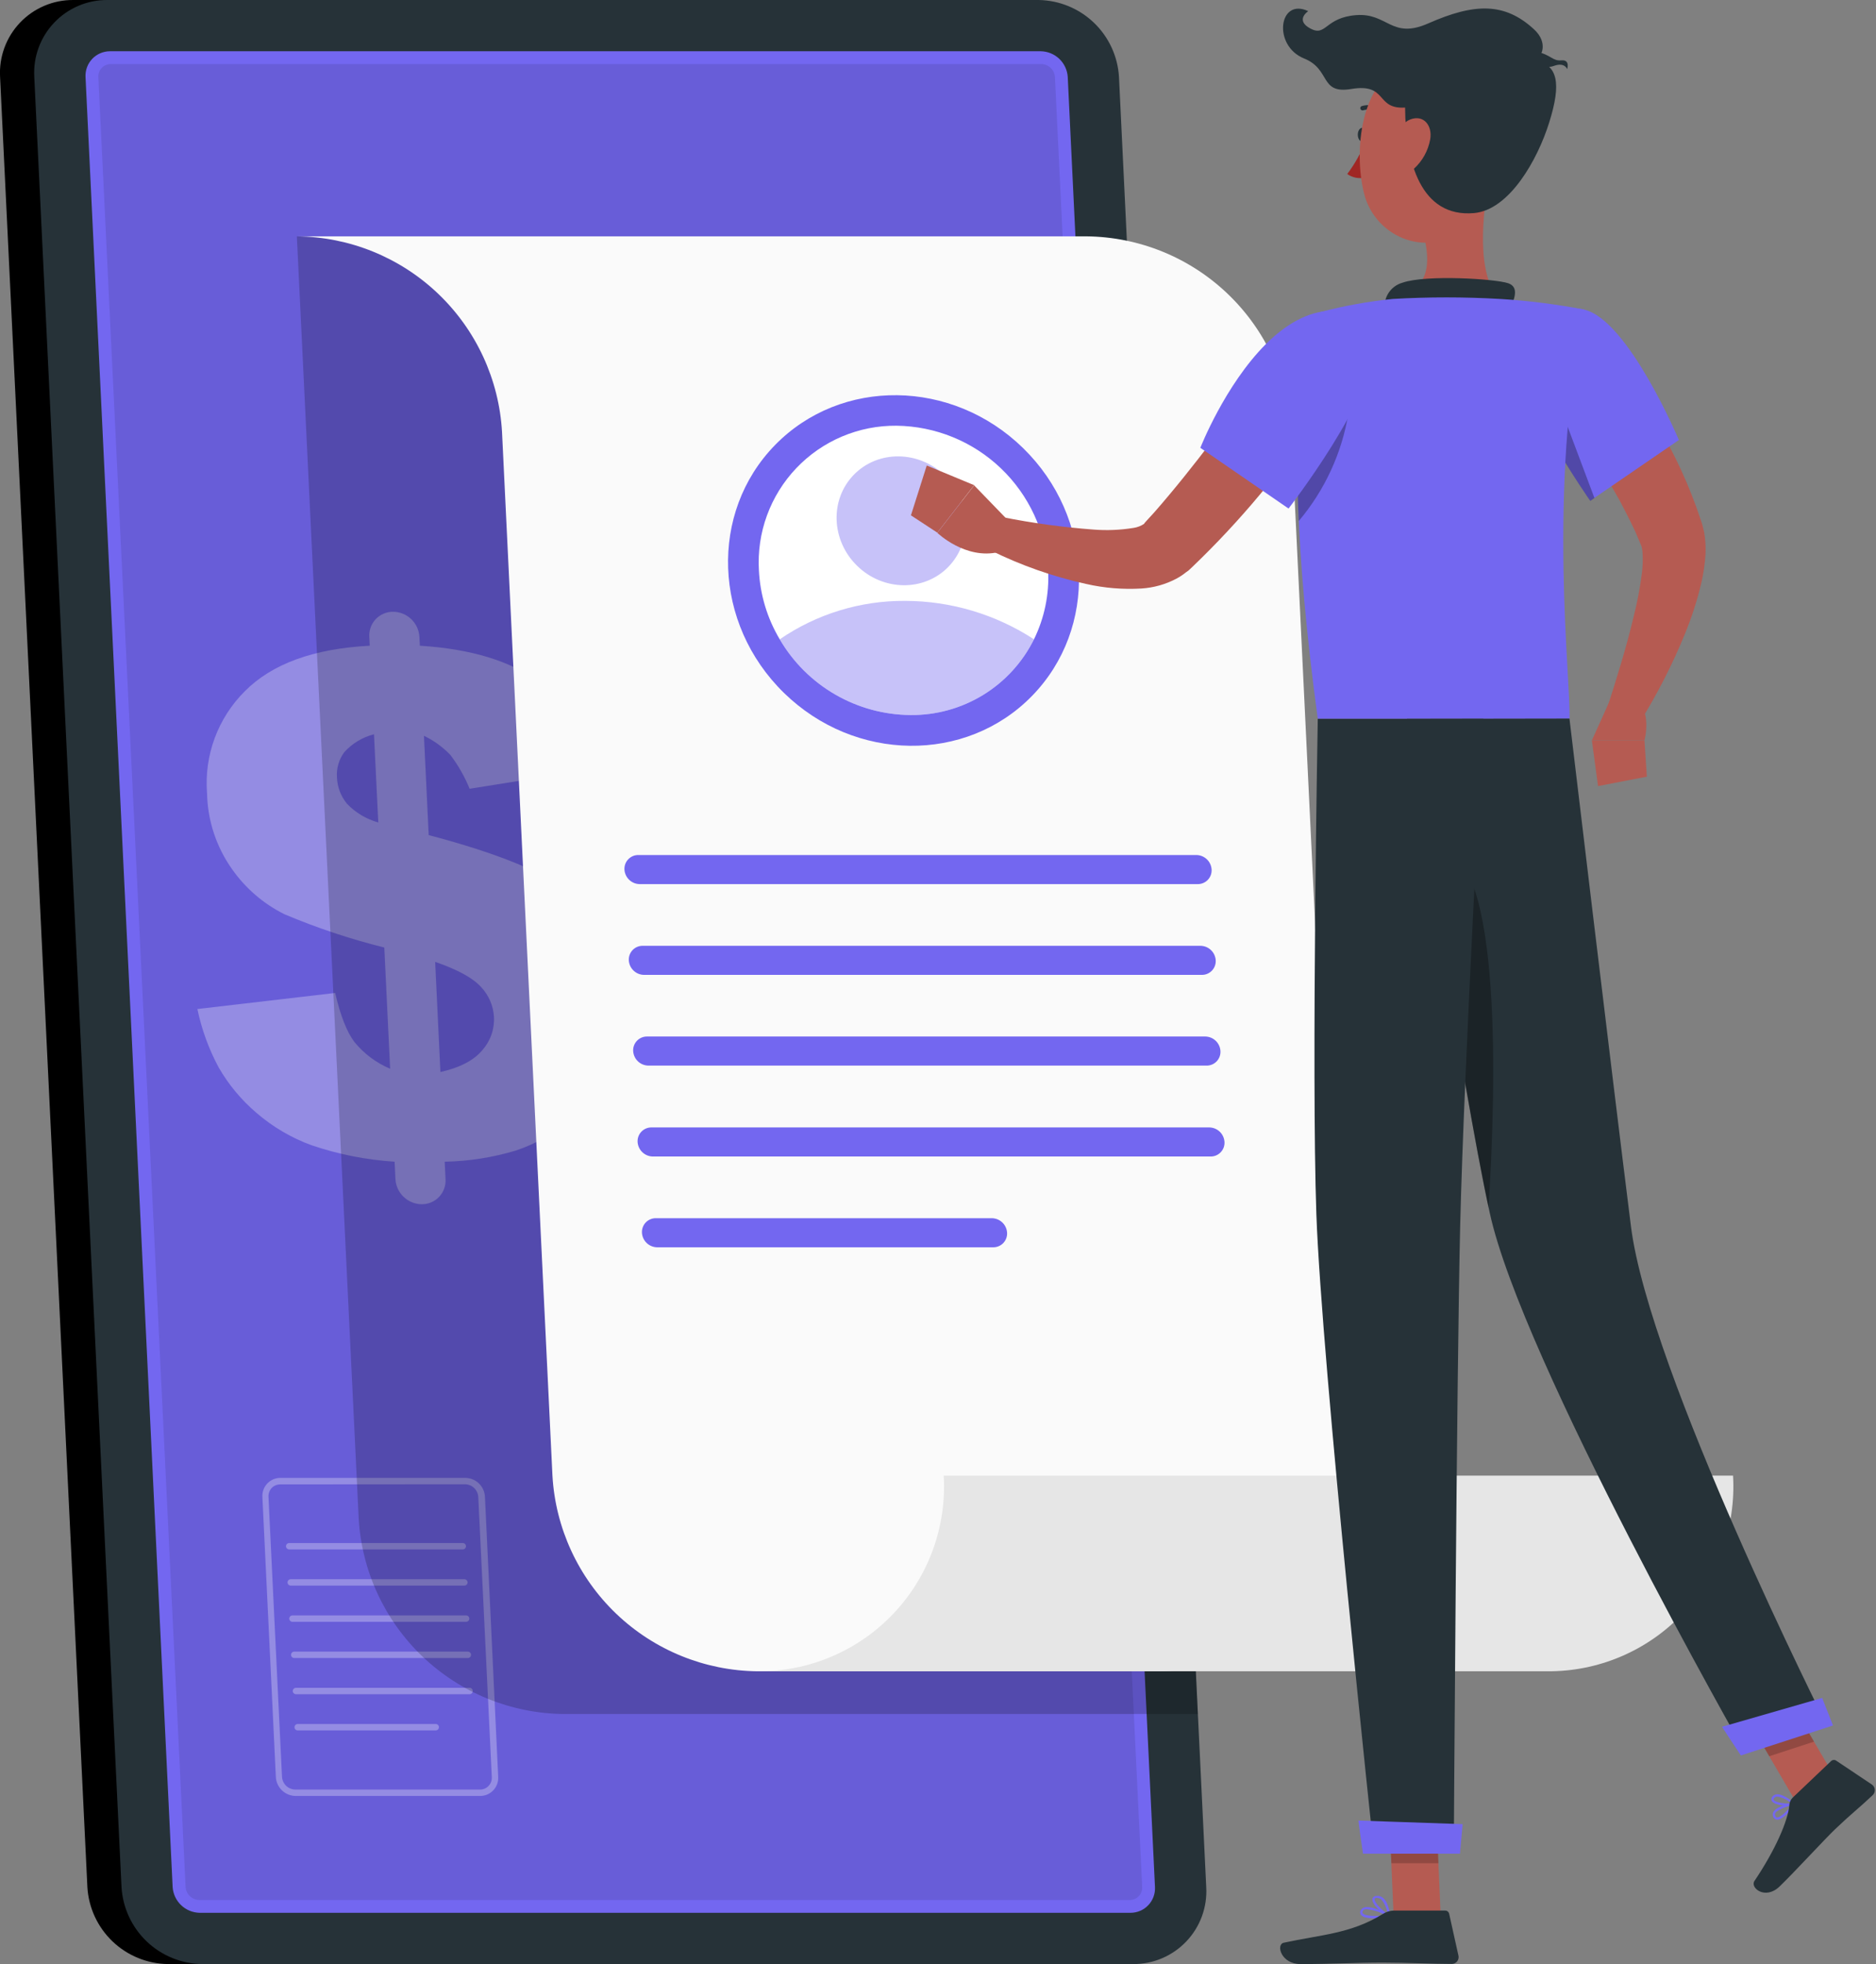 <svg width="363" height="380" viewBox="0 0 363 380" fill="none" xmlns="http://www.w3.org/2000/svg">
<rect x="0" y="0" width="363" height="380" fill="#808080" stroke="none"/>
<g clip-path="url(#clip0_1696_2489)">
<path d="M194.321 0H14.182C12.257 -0.013 10.35 0.368 8.578 1.121C6.807 1.873 5.208 2.98 3.881 4.373C2.553 5.767 1.525 7.418 0.86 9.224C0.195 11.03 -0.093 12.953 0.014 14.875L16.909 365.126C17.149 369.116 18.891 372.867 21.783 375.626C24.675 378.386 28.505 379.948 32.502 380H212.641C214.565 380.014 216.472 379.632 218.243 378.88C220.014 378.128 221.612 377.021 222.938 375.627C224.265 374.233 225.291 372.582 225.955 370.776C226.619 368.97 226.905 367.047 226.797 365.126L209.914 14.875C209.674 10.884 207.932 7.133 205.04 4.374C202.147 1.615 198.318 0.053 194.321 0Z" fill="black"/>
<path d="M200.976 0H20.787C18.863 -0.013 16.957 0.368 15.186 1.121C13.415 1.873 11.817 2.98 10.49 4.374C9.164 5.768 8.137 7.418 7.473 9.225C6.81 11.031 6.523 12.954 6.632 14.875L23.514 365.126C23.755 369.116 25.496 372.867 28.389 375.626C31.281 378.386 35.11 379.948 39.107 380H219.247C221.171 380.014 223.077 379.632 224.848 378.88C226.619 378.128 228.217 377.021 229.544 375.627C230.87 374.233 231.897 372.582 232.561 370.776C233.224 368.97 233.511 367.047 233.402 365.126L216.52 14.875C216.28 10.893 214.545 7.149 211.663 4.391C208.782 1.633 204.965 0.065 200.976 0Z" fill="#263238"/>
<path d="M38.599 370.084C37.272 370.05 36.005 369.524 35.045 368.607C34.085 367.691 33.501 366.45 33.406 365.126L16.548 14.874C16.518 14.235 16.618 13.596 16.841 12.996C17.065 12.397 17.408 11.849 17.849 11.385C18.291 10.922 18.822 10.553 19.41 10.3C19.998 10.048 20.631 9.917 21.271 9.916H201.41C202.739 9.944 204.009 10.468 204.97 11.386C205.932 12.304 206.514 13.548 206.604 14.874L223.486 365.126C223.516 365.764 223.417 366.402 223.194 367C222.971 367.599 222.629 368.147 222.189 368.61C221.749 369.073 221.22 369.443 220.633 369.696C220.047 369.949 219.415 370.081 218.776 370.084H38.599Z" fill="#7367F0"/>
<path opacity="0.1" d="M38.514 367.605C37.852 367.583 37.221 367.318 36.741 366.861C36.261 366.404 35.966 365.787 35.911 365.126L19.029 14.874C19.017 14.556 19.069 14.239 19.182 13.941C19.295 13.643 19.466 13.371 19.685 13.14C19.905 12.909 20.168 12.724 20.459 12.596C20.751 12.469 21.066 12.4 21.384 12.396H201.524C202.187 12.415 202.82 12.679 203.3 13.136C203.781 13.594 204.075 14.213 204.127 14.874L221.009 365.126C221.02 365.444 220.968 365.762 220.856 366.06C220.743 366.357 220.572 366.63 220.353 366.861C220.133 367.092 219.87 367.276 219.578 367.404C219.287 367.532 218.972 367.6 218.654 367.605H38.514Z" fill="black"/>
<g opacity="0.3">
<path d="M92.88 347.476H57.194C56.215 347.465 55.276 347.083 54.567 346.406C53.859 345.73 53.433 344.81 53.377 343.832L50.774 289.652C50.741 289.173 50.808 288.693 50.97 288.241C51.132 287.789 51.386 287.376 51.715 287.027C52.044 286.677 52.442 286.4 52.884 286.212C53.326 286.024 53.801 285.929 54.281 285.934H90.029C91.006 285.942 91.944 286.322 92.651 286.996C93.358 287.671 93.781 288.59 93.835 289.566L96.4 343.757C96.431 344.237 96.363 344.718 96.199 345.17C96.036 345.621 95.781 346.035 95.451 346.384C95.12 346.733 94.721 347.01 94.279 347.198C93.837 347.386 93.361 347.48 92.88 347.476ZM54.232 287.198C53.923 287.196 53.616 287.257 53.331 287.376C53.045 287.496 52.787 287.671 52.571 287.892C52.36 288.12 52.197 288.388 52.091 288.679C51.984 288.971 51.937 289.28 51.951 289.59L54.566 343.757C54.601 344.421 54.887 345.046 55.366 345.507C55.844 345.967 56.48 346.228 57.145 346.236H92.88C93.191 346.239 93.499 346.177 93.785 346.055C94.071 345.934 94.329 345.755 94.542 345.529C94.756 345.304 94.921 345.037 95.028 344.745C95.134 344.453 95.18 344.142 95.161 343.832L92.546 289.652C92.514 288.99 92.231 288.365 91.754 287.904C91.277 287.443 90.643 287.182 89.98 287.173L54.232 287.198Z" fill="#FAFAFA"/>
<path d="M89.51 299.779H55.956C55.791 299.779 55.634 299.713 55.517 299.597C55.401 299.481 55.336 299.323 55.336 299.159C55.336 298.994 55.401 298.837 55.517 298.721C55.634 298.604 55.791 298.539 55.956 298.539H89.547C89.711 298.539 89.869 298.604 89.985 298.721C90.101 298.837 90.166 298.994 90.166 299.159C90.166 299.323 90.101 299.481 89.985 299.597C89.869 299.713 89.711 299.779 89.547 299.779H89.51Z" fill="#FAFAFA"/>
<path d="M89.856 306.782H56.253C56.089 306.779 55.933 306.713 55.818 306.597C55.702 306.482 55.636 306.326 55.633 306.163C55.633 305.998 55.698 305.841 55.814 305.724C55.931 305.608 56.088 305.543 56.253 305.543H89.856C90.02 305.543 90.178 305.608 90.294 305.724C90.41 305.841 90.476 305.998 90.476 306.163C90.473 306.326 90.406 306.482 90.291 306.597C90.175 306.713 90.019 306.779 89.856 306.782Z" fill="#FAFAFA"/>
<path d="M90.192 313.786H56.589C56.425 313.783 56.269 313.717 56.154 313.601C56.038 313.486 55.972 313.33 55.969 313.167C55.969 313.002 56.034 312.845 56.15 312.728C56.267 312.612 56.424 312.547 56.589 312.547H90.192C90.356 312.547 90.514 312.612 90.63 312.728C90.746 312.845 90.812 313.002 90.812 313.167C90.812 313.331 90.746 313.489 90.63 313.605C90.514 313.721 90.356 313.786 90.192 313.786Z" fill="#FAFAFA"/>
<path d="M90.523 320.788H56.932C56.768 320.788 56.61 320.723 56.494 320.607C56.378 320.491 56.312 320.333 56.312 320.169C56.312 320.004 56.378 319.847 56.494 319.73C56.61 319.614 56.768 319.549 56.932 319.549H90.523C90.688 319.549 90.845 319.614 90.962 319.73C91.078 319.847 91.143 320.004 91.143 320.169C91.143 320.333 91.078 320.491 90.962 320.607C90.845 320.723 90.688 320.788 90.523 320.788Z" fill="#FAFAFA"/>
<path d="M90.859 327.792H57.268C57.104 327.792 56.946 327.727 56.83 327.611C56.714 327.494 56.648 327.337 56.648 327.172C56.648 327.008 56.714 326.85 56.83 326.734C56.946 326.618 57.104 326.553 57.268 326.553H90.859C91.024 326.553 91.181 326.618 91.297 326.734C91.414 326.85 91.479 327.008 91.479 327.172C91.479 327.337 91.414 327.494 91.297 327.611C91.181 327.727 91.024 327.792 90.859 327.792Z" fill="#FAFAFA"/>
<path d="M84.316 334.796H57.604C57.44 334.796 57.282 334.731 57.166 334.615C57.05 334.498 56.984 334.341 56.984 334.176C56.984 334.012 57.05 333.854 57.166 333.738C57.282 333.622 57.44 333.557 57.604 333.557H84.316C84.48 333.557 84.638 333.622 84.754 333.738C84.87 333.854 84.936 334.012 84.936 334.176C84.932 334.34 84.866 334.496 84.751 334.611C84.635 334.727 84.479 334.793 84.316 334.796Z" fill="#FAFAFA"/>
</g>
<g opacity="0.3">
<path d="M115.376 148.693L90.871 152.61C89.925 150.278 88.675 148.081 87.153 146.077C85.686 144.538 83.951 143.278 82.033 142.359L82.951 161.571C96.577 165.158 105.745 168.942 110.455 172.925C113.458 175.428 115.895 178.54 117.605 182.055C119.314 185.57 120.257 189.408 120.372 193.315C120.7 197.888 119.859 202.469 117.93 206.628C116.094 210.507 113.453 213.951 110.183 216.73C107.136 219.34 103.613 221.335 99.808 222.605C95.341 223.948 90.712 224.674 86.049 224.762L86.21 228.146C86.248 228.772 86.156 229.4 85.941 229.989C85.725 230.578 85.391 231.117 84.959 231.572C84.526 232.026 84.005 232.387 83.427 232.631C82.849 232.876 82.227 232.999 81.599 232.992C80.296 232.979 79.046 232.471 78.103 231.571C77.159 230.672 76.593 229.447 76.517 228.146L76.356 224.762C70.916 224.413 65.545 223.354 60.379 221.614C56.421 220.184 52.761 218.037 49.583 215.28C46.681 212.802 44.224 209.847 42.319 206.541C40.408 202.986 39.018 199.175 38.191 195.224L64.853 192.113C65.862 196.484 67.101 199.645 68.572 201.595C70.42 203.861 72.795 205.64 75.489 206.777L74.361 183.325C67.758 181.681 61.293 179.526 55.024 176.879C50.969 174.857 47.483 171.853 44.885 168.141C41.847 163.85 40.168 158.746 40.063 153.49C39.775 149.863 40.28 146.217 41.543 142.805C42.806 139.393 44.796 136.297 47.376 133.732C52.632 128.435 60.689 125.501 71.547 124.931L71.46 123.208C71.423 122.582 71.514 121.954 71.73 121.365C71.945 120.776 72.28 120.237 72.712 119.782C73.145 119.328 73.666 118.967 74.244 118.723C74.822 118.478 75.444 118.355 76.071 118.362C77.375 118.375 78.624 118.883 79.568 119.783C80.511 120.682 81.078 121.907 81.153 123.208L81.24 124.931C91.156 125.551 98.845 127.898 104.307 131.971C109.802 136.115 113.709 142.017 115.376 148.693ZM72.365 142.061C70.155 142.628 68.16 143.83 66.626 145.519C65.583 146.92 65.077 148.649 65.201 150.391C65.266 152.259 65.946 154.054 67.134 155.498C68.789 157.234 70.884 158.489 73.195 159.129L72.365 142.061ZM85.219 207.409C88.937 206.582 91.623 205.194 93.276 203.244C94.069 202.367 94.681 201.341 95.077 200.227C95.472 199.112 95.644 197.93 95.581 196.749C95.455 194.597 94.578 192.557 93.102 190.985C91.54 189.237 88.566 187.601 84.202 186.101L85.219 207.409Z" fill="#FAFAFA"/>
</g>
<path opacity="0.2" d="M180.154 45.727H57.441L69.403 293.767C69.987 303.929 74.407 313.49 81.77 320.517C89.133 327.544 98.89 331.513 109.067 331.622H231.78L219.831 83.582C219.253 73.416 214.833 63.85 207.466 56.821C200.099 49.792 190.336 45.827 180.154 45.727Z" fill="black"/>
<path d="M210.21 45.727H57.477C67.655 45.833 77.413 49.801 84.777 56.829C92.141 63.856 96.56 73.419 97.141 83.582L106.896 285.5C107.48 295.661 111.9 305.222 119.263 312.249C126.627 319.276 136.383 323.246 146.561 323.355H223.572C228.476 323.406 233.337 322.447 237.854 320.539C242.371 318.632 246.447 315.815 249.829 312.264C253.211 308.714 255.826 304.505 257.512 299.901C259.199 295.297 259.919 290.394 259.63 285.5L249.887 83.582C249.309 73.416 244.889 63.85 237.522 56.821C230.155 49.792 220.392 45.827 210.21 45.727Z" fill="#FAFAFA"/>
<path d="M182.606 285.499C182.897 290.391 182.179 295.291 180.496 299.894C178.813 304.496 176.201 308.704 172.822 312.254C169.444 315.804 165.372 318.622 160.858 320.531C156.345 322.441 151.487 323.402 146.586 323.354H299.307C304.208 323.402 309.067 322.441 313.581 320.531C318.095 318.622 322.168 315.805 325.548 312.255C328.927 308.704 331.54 304.497 333.225 299.895C334.909 295.292 335.629 290.392 335.34 285.499H182.606Z" fill="#E6E6E6"/>
<path d="M231.716 171.054H123.778C123.022 171.046 122.296 170.751 121.749 170.229C121.201 169.707 120.872 168.996 120.828 168.241C120.808 167.877 120.862 167.514 120.988 167.172C121.114 166.83 121.308 166.518 121.559 166.255C121.809 165.991 122.112 165.782 122.446 165.639C122.781 165.497 123.142 165.425 123.506 165.427H231.443C232.208 165.422 232.946 165.712 233.504 166.235C234.063 166.759 234.398 167.477 234.443 168.241C234.464 168.608 234.408 168.976 234.279 169.321C234.151 169.666 233.952 169.98 233.696 170.245C233.44 170.509 233.131 170.718 232.791 170.857C232.45 170.996 232.084 171.063 231.716 171.054Z" fill="#7367F0"/>
<path d="M232.56 188.618H124.622C123.866 188.61 123.14 188.315 122.593 187.792C122.045 187.27 121.716 186.559 121.672 185.804C121.652 185.441 121.706 185.077 121.832 184.736C121.957 184.394 122.151 184.082 122.402 183.818C122.653 183.555 122.955 183.345 123.29 183.203C123.625 183.06 123.986 182.988 124.349 182.99H232.299C233.054 183.002 233.776 183.298 234.321 183.82C234.866 184.342 235.193 185.051 235.237 185.804C235.257 186.167 235.203 186.531 235.077 186.873C234.952 187.214 234.758 187.526 234.507 187.79C234.256 188.053 233.954 188.263 233.619 188.405C233.284 188.548 232.924 188.62 232.56 188.618Z" fill="#7367F0"/>
<path d="M233.416 206.169H125.466C124.709 206.161 123.984 205.866 123.436 205.344C122.889 204.822 122.56 204.111 122.516 203.356C122.495 202.992 122.55 202.629 122.675 202.287C122.801 201.946 122.995 201.634 123.246 201.37C123.497 201.106 123.799 200.897 124.134 200.754C124.469 200.612 124.829 200.54 125.193 200.542H233.205C233.962 200.55 234.687 200.845 235.235 201.367C235.782 201.89 236.111 202.6 236.155 203.356C236.176 203.724 236.12 204.093 235.99 204.439C235.861 204.785 235.661 205.1 235.404 205.365C235.146 205.629 234.837 205.837 234.494 205.976C234.152 206.114 233.785 206.18 233.416 206.169Z" fill="#7367F0"/>
<path d="M234.259 223.758H126.321C125.566 223.747 124.842 223.451 124.295 222.93C123.748 222.408 123.418 221.699 123.371 220.945C123.351 220.581 123.405 220.218 123.531 219.876C123.657 219.535 123.851 219.222 124.102 218.959C124.352 218.695 124.655 218.486 124.989 218.343C125.324 218.201 125.685 218.129 126.049 218.131H233.986C234.743 218.139 235.468 218.434 236.016 218.956C236.563 219.479 236.892 220.189 236.936 220.945C236.957 221.308 236.902 221.672 236.777 222.013C236.651 222.355 236.457 222.667 236.206 222.93C235.955 223.194 235.653 223.404 235.318 223.546C234.983 223.688 234.623 223.761 234.259 223.758Z" fill="#7367F0"/>
<path d="M192.19 241.323H127.165C126.408 241.315 125.683 241.02 125.136 240.497C124.588 239.975 124.259 239.264 124.215 238.509C124.195 238.146 124.249 237.782 124.375 237.441C124.5 237.099 124.694 236.787 124.945 236.523C125.196 236.26 125.498 236.05 125.833 235.908C126.168 235.765 126.529 235.693 126.892 235.695H191.918C192.674 235.704 193.4 235.998 193.947 236.521C194.495 237.043 194.824 237.754 194.868 238.509C194.888 238.872 194.834 239.236 194.708 239.578C194.583 239.919 194.388 240.231 194.138 240.495C193.887 240.759 193.585 240.968 193.25 241.11C192.915 241.253 192.554 241.325 192.19 241.323Z" fill="#7367F0"/>
<path d="M199.69 134.647C212.463 121.563 211.686 100.09 197.955 86.686C184.225 73.282 162.74 73.023 149.967 86.107C137.194 99.191 137.971 120.664 151.701 134.068C165.432 147.472 186.917 147.731 199.69 134.647Z" fill="#7367F0"/>
<path d="M202.811 110.355C203.046 114.961 202.103 119.551 200.072 123.692C197.87 128.132 194.462 131.862 190.237 134.454C186.012 137.045 181.142 138.393 176.187 138.343C171.06 138.305 166.031 136.934 161.593 134.365C157.156 131.797 153.463 128.119 150.875 123.692C148.462 119.643 147.078 115.063 146.847 110.355C146.633 106.738 147.165 103.115 148.41 99.712C149.655 96.309 151.586 93.198 154.085 90.573C156.583 87.948 159.594 85.865 162.931 84.453C166.269 83.042 169.861 82.331 173.484 82.367C181.005 82.46 188.212 85.399 193.653 90.592C199.095 95.785 202.367 102.846 202.811 110.355Z" fill="white"/>
<path opacity="0.4" d="M200.072 123.692C197.87 128.132 194.461 131.862 190.236 134.453C186.012 137.045 181.142 138.393 176.186 138.343C171.059 138.304 166.03 136.933 161.593 134.365C157.155 131.796 153.462 128.118 150.875 123.692C158.008 118.797 166.469 116.202 175.12 116.255C183.981 116.271 192.647 118.854 200.072 123.692Z" fill="#7367F0"/>
<path opacity="0.4" d="M183.493 109.683C188.189 104.873 187.905 96.98 182.86 92.055C177.814 87.129 169.917 87.036 165.221 91.847C160.526 96.657 160.809 104.55 165.854 109.475C170.9 114.4 178.797 114.494 183.493 109.683Z" fill="#7367F0"/>
<path d="M278.769 370.704H269.659L268.754 349.62H277.864L278.769 370.704Z" fill="#B55B52"/>
<path opacity="0.2" d="M268.754 349.62L269.225 360.491H278.335L277.864 349.62H268.754Z" fill="black"/>
<path d="M356.278 346.001L347.613 348.815L336.73 330.185L345.395 327.358L356.278 346.001Z" fill="#B55B52"/>
<path opacity="0.2" d="M345.395 327.371L336.73 330.185L342.345 339.791L351.01 336.965L345.395 327.371Z" fill="black"/>
<path d="M309.559 66.005C310.687 67.381 311.642 68.608 312.621 69.959C313.6 71.31 314.53 72.599 315.459 73.938C317.294 76.628 319.054 79.379 320.702 82.218C324.133 87.977 326.93 94.09 329.044 100.451L329.255 101.071L329.354 101.393L329.491 101.901L329.739 102.918L329.875 103.847C330.022 104.961 330.067 106.085 330.011 107.207C329.896 109.098 329.622 110.976 329.193 112.822C328.408 116.128 327.368 119.369 326.082 122.515C323.631 128.545 320.661 134.351 317.207 139.868L311.009 136.905C312.869 131.092 314.728 125.142 316.091 119.354C316.801 116.563 317.34 113.732 317.703 110.876C317.856 109.642 317.901 108.398 317.839 107.157C317.821 106.715 317.762 106.275 317.666 105.843L317.604 105.62C317.581 105.58 317.56 105.539 317.542 105.496L317.443 105.261L317.244 104.777L316.414 102.831L315.484 100.897C314.864 99.658 314.183 98.319 313.501 97.03C312.088 94.477 310.563 91.936 308.977 89.407C307.39 86.878 305.704 84.449 304.019 81.97C302.333 79.491 300.486 77.012 298.812 74.768L309.559 66.005Z" fill="#B55B52"/>
<path d="M311.581 135.368L308.023 143.239H318.2C318.2 143.239 319.824 137.265 316.13 134.848L311.581 135.368Z" fill="#B55B52"/>
<path d="M309.213 152.09L318.659 150.268L318.2 143.24H308.023L309.213 152.09Z" fill="#B55B52"/>
<path d="M264.466 26.055C264.466 26.799 264.082 27.393 263.598 27.393C263.115 27.393 262.73 26.799 262.73 26.055C262.73 25.311 263.127 24.729 263.598 24.729C264.069 24.729 264.466 25.323 264.466 26.055Z" fill="#263238"/>
<path d="M264.191 27.395C263.318 29.637 262.137 31.748 260.684 33.666C261.185 34.026 261.758 34.272 262.364 34.387C262.97 34.503 263.593 34.485 264.191 34.336V27.395Z" fill="#A02724"/>
<path d="M267.068 21.99C266.978 21.991 266.89 21.96 266.82 21.903C266.389 21.578 265.887 21.358 265.356 21.262C264.824 21.165 264.277 21.193 263.759 21.345C263.655 21.373 263.545 21.362 263.449 21.314C263.353 21.265 263.278 21.183 263.24 21.082C263.201 20.982 263.201 20.871 263.24 20.771C263.279 20.67 263.353 20.588 263.449 20.54C264.102 20.332 264.795 20.285 265.47 20.401C266.146 20.518 266.783 20.795 267.329 21.209C267.42 21.278 267.481 21.38 267.5 21.493C267.518 21.606 267.492 21.722 267.428 21.816C267.385 21.87 267.33 21.914 267.268 21.944C267.206 21.974 267.137 21.99 267.068 21.99Z" fill="#263238"/>
<path d="M288.177 34.522C286.863 41.19 285.561 53.399 290.222 57.837C290.222 57.837 288.4 64.592 276.03 64.592C262.395 64.592 269.522 57.837 269.522 57.837C276.959 56.064 276.761 50.561 275.459 45.38L288.177 34.522Z" fill="#B55B52"/>
<path d="M292.009 60.154C292.988 58.022 294.066 55.568 291.835 54.8C289.356 53.957 276.019 53.102 271.395 54.688C270.787 54.856 270.219 55.144 269.723 55.534C269.227 55.924 268.814 56.409 268.507 56.961C268.2 57.512 268.006 58.119 267.936 58.746C267.866 59.373 267.921 60.008 268.098 60.613L292.009 60.154Z" fill="#263238"/>
<path d="M345.756 350.983C345.086 351.628 344.33 352.149 343.76 352.062C343.58 352.025 343.416 351.935 343.289 351.802C343.163 351.668 343.08 351.5 343.053 351.318C343.016 351.177 343.009 351.03 343.035 350.886C343.061 350.743 343.118 350.606 343.202 350.488C343.946 349.335 346.921 348.839 347.082 348.827C347.122 348.821 347.162 348.826 347.199 348.841C347.236 348.856 347.269 348.881 347.293 348.913C347.316 348.948 347.329 348.989 347.329 349.031C347.329 349.073 347.316 349.114 347.293 349.149C346.846 349.812 346.331 350.427 345.756 350.983ZM343.735 350.512C343.67 350.572 343.612 350.639 343.562 350.711C343.512 350.782 343.478 350.863 343.463 350.949C343.448 351.035 343.452 351.123 343.475 351.206C343.574 351.591 343.76 351.628 343.822 351.628C344.454 351.727 345.805 350.388 346.636 349.347C345.595 349.517 344.604 349.915 343.735 350.512Z" fill="#7367F0"/>
<path d="M347.242 349.186L347.143 349.248C346.114 349.521 343.424 349.347 342.854 348.48C342.769 348.341 342.733 348.178 342.751 348.017C342.769 347.855 342.84 347.704 342.953 347.587C343.06 347.462 343.19 347.359 343.337 347.284C343.484 347.21 343.644 347.165 343.809 347.153C345.172 347.054 347.143 348.802 347.23 348.876C347.26 348.902 347.281 348.935 347.292 348.972C347.303 349.01 347.303 349.05 347.292 349.087C347.288 349.125 347.271 349.161 347.242 349.186ZM343.362 347.798L343.288 347.872C343.114 348.083 343.189 348.195 343.214 348.244C343.548 348.752 345.432 349.038 346.597 348.901C345.827 348.205 344.871 347.749 343.846 347.587C343.673 347.601 343.51 347.676 343.387 347.798H343.362Z" fill="#7367F0"/>
<path d="M266.004 371.163C264.838 371.163 263.71 371.002 263.339 370.481C263.238 370.345 263.184 370.18 263.184 370.01C263.184 369.84 263.238 369.675 263.339 369.539C263.412 369.412 263.51 369.302 263.627 369.215C263.744 369.128 263.878 369.065 264.02 369.031C265.533 368.622 268.718 370.431 268.854 370.518C268.894 370.539 268.924 370.572 268.942 370.613C268.96 370.653 268.964 370.698 268.954 370.741C268.947 370.783 268.928 370.822 268.9 370.853C268.871 370.884 268.834 370.905 268.792 370.915C267.871 371.076 266.938 371.159 266.004 371.163ZM264.566 369.403C264.426 369.383 264.284 369.383 264.144 369.403C264.057 369.42 263.974 369.455 263.902 369.506C263.829 369.558 263.768 369.624 263.723 369.7C263.574 369.973 263.624 370.109 263.723 370.184C264.144 370.766 266.45 370.778 268.136 370.543C267.031 369.934 265.818 369.547 264.566 369.403Z" fill="#7367F0"/>
<path d="M268.753 370.915H268.667C267.576 370.419 265.394 368.436 265.555 367.419C265.555 367.172 265.766 366.874 266.361 366.812C266.582 366.787 266.806 366.807 267.019 366.871C267.232 366.935 267.43 367.042 267.601 367.184C268.753 368.138 269.001 370.593 269.014 370.692C269.013 370.73 269.003 370.768 268.986 370.802C268.969 370.836 268.945 370.866 268.914 370.89C268.891 370.905 268.864 370.914 268.836 370.919C268.809 370.923 268.78 370.922 268.753 370.915ZM266.535 367.196H266.411C266.014 367.196 265.989 367.382 265.989 367.432C265.89 368.052 267.365 369.601 268.468 370.27C268.361 369.229 267.927 368.249 267.229 367.469C267.031 367.312 266.787 367.225 266.535 367.221V367.196Z" fill="#7367F0"/>
<path d="M346.87 347.81L354.307 340.733C354.436 340.605 354.606 340.527 354.787 340.511C354.968 340.495 355.149 340.543 355.298 340.646L362.19 345.257C362.357 345.369 362.496 345.518 362.596 345.692C362.697 345.867 362.757 346.061 362.771 346.262C362.785 346.463 362.754 346.664 362.679 346.85C362.604 347.037 362.488 347.204 362.339 347.339C359.723 349.818 358.323 350.822 355.075 353.921C353.067 355.842 347.093 362.35 344.328 365.002C341.564 367.655 338.589 365.25 339.482 363.924C343.498 357.962 346.002 352.248 346.225 349.236C346.265 348.699 346.493 348.195 346.87 347.81Z" fill="#263238"/>
<path d="M269.721 369.65H279.637C279.817 369.649 279.992 369.711 280.132 369.823C280.272 369.936 280.369 370.094 280.406 370.27L282.203 378.364C282.248 378.559 282.249 378.761 282.204 378.956C282.159 379.15 282.071 379.332 281.945 379.487C281.82 379.643 281.661 379.768 281.48 379.852C281.299 379.937 281.101 379.979 280.902 379.976C277.307 379.976 272.126 379.715 267.614 379.715C262.346 379.715 257.797 380 251.612 380C247.893 380 246.839 376.22 248.401 375.873C255.516 374.323 261.342 374.15 267.49 370.357C268.153 369.918 268.926 369.673 269.721 369.65Z" fill="#263238"/>
<path d="M256.756 78.499C253.137 83.829 249.406 88.812 245.39 93.733C241.358 98.714 237.05 103.465 232.486 107.963L230.726 109.673L230.28 110.095L229.958 110.392L229.487 110.727C228.903 111.198 228.276 111.613 227.615 111.967C225.523 113.07 223.22 113.717 220.86 113.863C217.257 114.076 213.643 113.776 210.125 112.971C203.751 111.565 197.57 109.392 191.719 106.5L193.999 100.055C199.803 101.215 205.673 102.018 211.576 102.459C214.17 102.664 216.779 102.556 219.347 102.137C220.085 102.027 220.789 101.751 221.405 101.331C221.467 101.331 221.405 101.257 221.405 101.257L221.504 101.158L221.864 100.749L223.339 99.138C227.206 94.725 230.962 90.015 234.606 85.205C238.25 80.396 241.907 75.463 245.39 70.653L256.756 78.499Z" fill="#B55B52"/>
<path d="M306.535 59.906C315.063 61.865 324.856 85.131 324.856 85.131L307.713 96.881C303.455 90.763 299.68 84.323 296.421 77.619C291.339 66.972 297.809 57.898 306.535 59.906Z" fill="#7367F0"/>
<path opacity="0.3" d="M300.414 74.781L308.521 96.361L307.715 96.919C307.715 96.919 304.207 91.961 300.414 85.354V74.781Z" fill="black"/>
<path d="M255.517 60.365C255.517 60.365 245.824 71.31 254.984 139.075H303.685C304.02 131.638 299.322 95.122 306.536 59.894C301.149 58.858 295.7 58.171 290.224 57.837C283.33 57.44 276.418 57.44 269.524 57.837C264.796 58.313 260.113 59.158 255.517 60.365Z" fill="#7367F0"/>
<path opacity="0.3" d="M260.919 79.962C259.652 87.652 256.328 94.856 251.301 100.811C251.102 96.448 251.028 92.531 251.04 89.023L260.919 79.962Z" fill="black"/>
<path d="M265.121 67.753C266.361 76.367 249.33 98.394 249.33 98.394L232.262 86.643C232.262 86.643 236.997 74.508 244.967 66.55C254.077 57.428 263.82 58.37 265.121 67.753Z" fill="#7367F0"/>
<path d="M195.175 100.81L188.494 93.906L181.367 103.091C181.367 103.091 186.796 108.334 193.254 106.81L195.175 100.81Z" fill="#B55B52"/>
<path d="M179.323 90.064L176.262 99.708L181.369 103.055L188.496 93.87L179.323 90.064Z" fill="#B55B52"/>
<path d="M288.984 24.505C288.426 33.517 288.563 38.834 284.026 43.458C277.171 50.424 266.04 46.296 263.896 37.26C261.95 29.154 263.19 15.767 272.015 12.184C273.959 11.386 276.075 11.097 278.161 11.347C280.248 11.597 282.236 12.376 283.937 13.611C285.637 14.845 286.994 16.495 287.877 18.401C288.761 20.308 289.142 22.41 288.984 24.505Z" fill="#B55B52"/>
<path d="M296.83 5.678C299.607 8.231 298.429 11.082 296.979 11.615C301.479 12.545 302.136 16.127 299.768 23.688C297.512 30.927 292.046 40.632 285.216 41.227C274.953 42.12 271.953 31.422 271.879 20.812C266.078 21.172 268.582 16.028 261.455 17.218C255.257 18.246 257.587 13.412 252.319 11.305C246.208 8.826 247.436 -0.532 253.137 2.157C253.137 2.157 250.497 3.893 253.571 5.529C256.645 7.165 256.348 3.385 262.434 2.926C268.52 2.467 269.226 7.673 276.341 4.537C285.266 0.596 291.129 0.41 296.83 5.678Z" fill="#263238"/>
<path d="M293.41 11.565C293.815 10.916 294.418 10.415 295.131 10.136C295.843 9.857 296.626 9.815 297.364 10.016C300.153 10.611 300.376 11.838 302.124 11.677C303.872 11.516 303.24 13.375 303.24 13.375C303.24 13.375 302.769 11.974 300.661 12.755C298.554 13.536 297.178 11.627 296.273 12.482C295.369 13.338 293.41 11.565 293.41 11.565Z" fill="#263238"/>
<path d="M276.738 26.96C276.342 29.17 275.222 31.185 273.553 32.687C271.346 34.645 269.438 33.071 269.363 30.394C269.363 27.977 270.392 24.035 272.933 23.093C275.474 22.151 277.197 24.283 276.738 26.96Z" fill="#B55B52"/>
<path d="M272.25 139.075C272.25 139.075 282.588 208.649 288.265 234.679C294.462 263.188 337.66 339.047 337.66 339.047L353.525 333.891C353.525 333.891 319.129 265.543 315.584 237.27C311.729 206.592 303.684 139.025 303.684 139.025L272.25 139.075Z" fill="#263238"/>
<path d="M333.223 334.089C333.161 334.089 336.855 339.642 336.855 339.642L354.68 333.841L352.585 328.511L333.223 334.089Z" fill="#7367F0"/>
<path opacity="0.3" d="M278.783 163.865C290.732 166.208 289.468 210.769 288.03 233.688C284.584 217.487 279.54 186.313 276.094 164.188C276.927 163.777 277.876 163.663 278.783 163.865Z" fill="black"/>
<path d="M254.985 139.074C254.985 139.074 253.746 207.161 254.713 234.926C255.741 263.807 265.868 358.383 265.868 358.383H281.3C281.3 358.383 281.858 265.493 282.54 237.133C283.284 206.145 287.015 139.074 287.015 139.074H254.985Z" fill="#263238"/>
<path d="M262.867 352.235C262.793 352.235 263.735 358.644 263.735 358.644H282.501L283.01 352.929L262.867 352.235Z" fill="#7367F0"/>
</g>
<defs>
<clipPath id="clip0_1696_2489">
<rect width="362.733" height="380" fill="white"/>
</clipPath>
</defs>
</svg>

